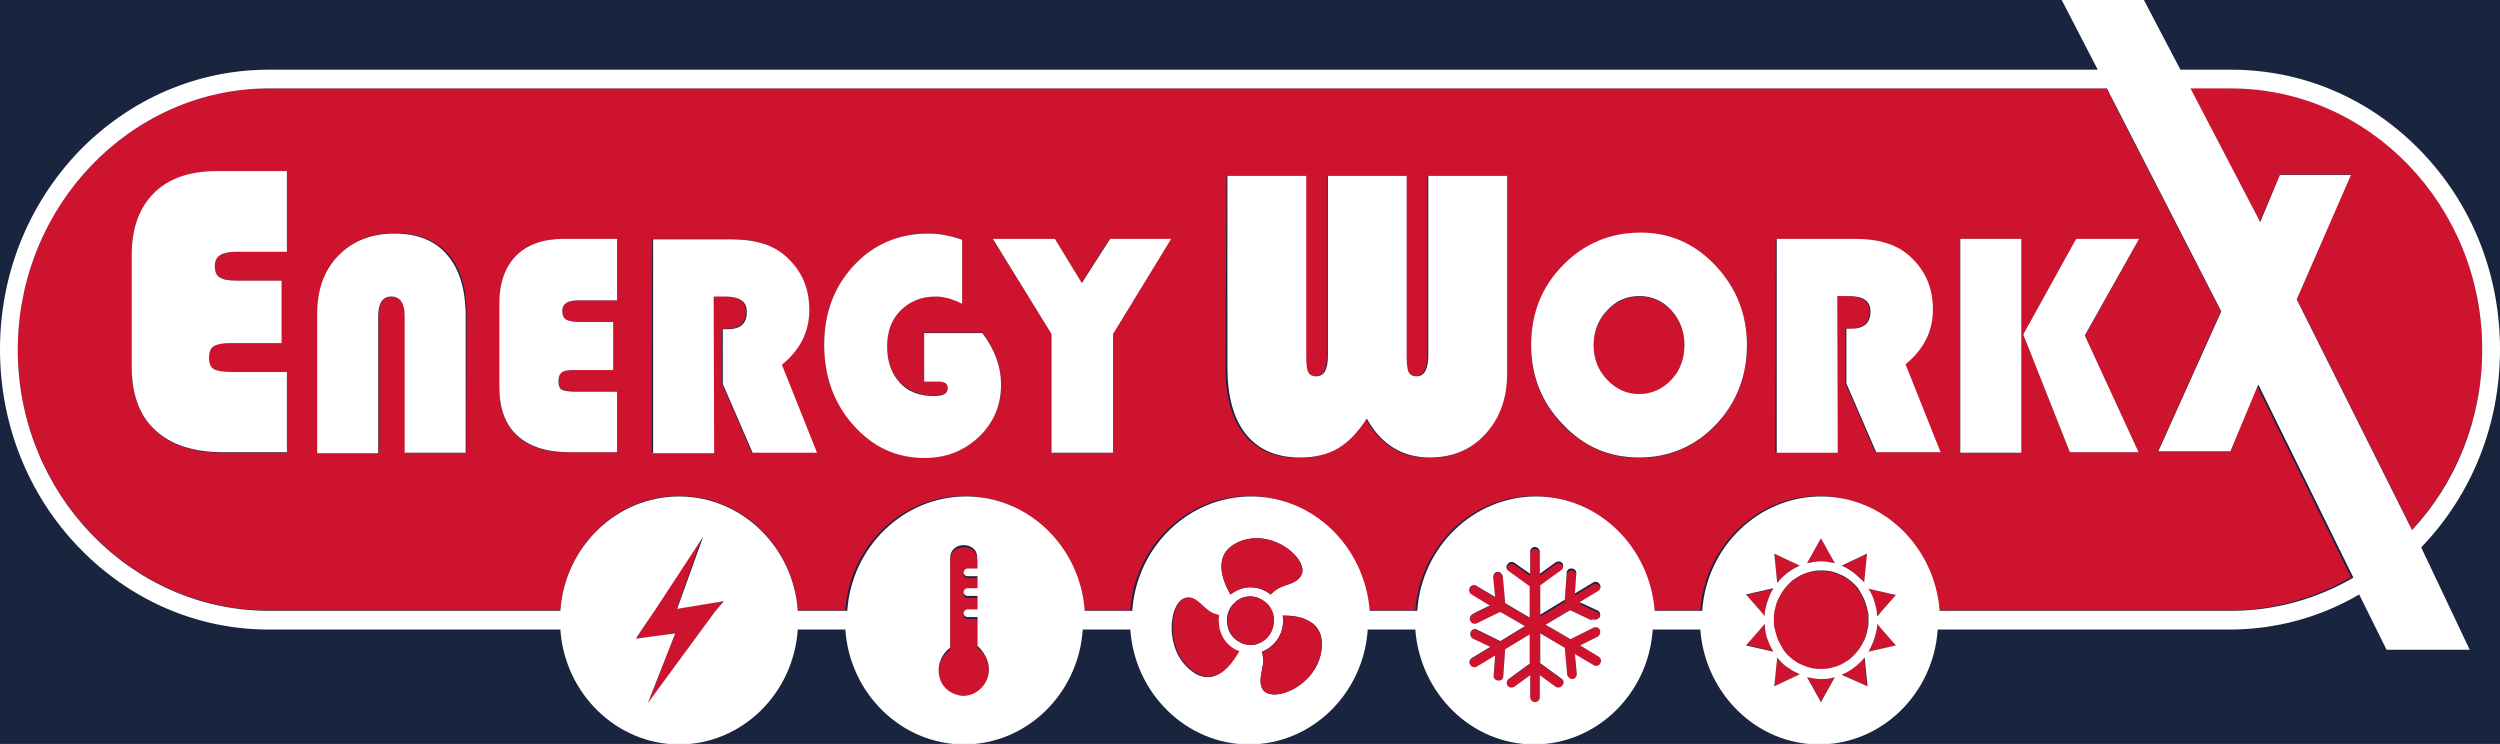 <?xml version="1.0" encoding="utf-8"?>
<!-- Generator: Adobe Illustrator 24.2.0, SVG Export Plug-In . SVG Version: 6.00 Build 0)  -->
<svg version="1.1" id="Calque_1" xmlns="http://www.w3.org/2000/svg" xmlns:xlink="http://www.w3.org/1999/xlink" x="0px" y="0px"
	 viewBox="0 0 520.2 154.8" style="enable-background:new 0 0 520.2 154.8;" xml:space="preserve">
<style type="text/css">
	.st0{fill:#19243F;}
	.st1{fill:#CD132D;}
	.st2{fill:#FFFFFF;}
</style>
<rect class="st0" width="520.2" height="154.8"/>
<path class="st1" d="M474.4,36.3l14.8,0l-11.3,25.9l24,48c9-9.8,14.6-23,14.6-37.6c0-30-23.5-54.3-52.3-54.3h-8.5l14.5,27.8
	L474.4,36.3z"/>
<path class="st1" d="M141.3,103.2c13.1,0,23.8,10.5,24.7,23.8h9.9c0.9-13.3,11.7-23.8,24.7-23.8s23.8,10.5,24.7,23.8h9.9
	c0.9-13.3,11.7-23.8,24.7-23.8s23.8,10.5,24.7,23.8h9.9c1-13.3,11.7-23.8,24.7-23.8s23.8,10.5,24.7,23.8h9.9
	c1-13.3,11.7-23.8,24.7-23.8s23.8,10.5,24.7,23.8h60.6c9.2,0,17.9-2.5,25.4-6.9l-19.8-40.3L464,93.9l-15,0l13.1-29.1l-23.8-46.4H56
	c-28.8,0-52.3,24.4-52.3,54.3s23.5,54.3,52.3,54.3h60.6C117.6,113.7,128.2,103.2,141.3,103.2z M432,49.7h13.1l-11.3,20.2L445,94.1
	h-14.3L421,69.6L432,49.7z M407.9,49.7h12.7v44.5h-12.7V49.7z M369.5,49.7h16.3c5,0,8.8,1.3,11.6,3.8c3,2.9,4.6,6.5,4.6,10.9
	c0,4.5-1.9,8.3-5.7,11.4l7.3,18.3h-13.4l-6.2-14.3V68.4h1c2.7,0,4-1.2,4-3.6c0-2.1-1.5-3.2-4.6-3.2h-2.3v32.5h-12.7L369.5,49.7
	L369.5,49.7z M325.2,55.3c4.4-4.5,9.8-6.8,16.2-6.8c6.1,0,11.3,2.3,15.6,6.9c4.3,4.6,6.5,10.1,6.5,16.5c0,6.5-2.2,12-6.5,16.6
	c-4.4,4.5-9.7,6.8-15.9,6.8c-6.2,0-11.5-2.3-15.9-6.8c-4.4-4.6-6.6-10.1-6.6-16.5C318.6,65.4,320.8,59.8,325.2,55.3z M255.2,36.6
	h16.4v37.2c0,1.8,0.1,3.1,0.4,3.6c0.3,0.6,0.9,0.9,1.7,0.9c1.6,0,2.4-1.4,2.4-4.2V36.6h16.4v37.2c0,1.8,0.1,3,0.4,3.6
	c0.3,0.6,0.9,0.9,1.7,0.9c1.6,0,2.4-1.5,2.4-4.5V36.6h16.4v41.2c0,5.1-1.5,9.3-4.5,12.6s-6.8,4.9-11.6,4.9c-5.7,0-10-2.7-13.1-8.1
	c-1.9,2.9-3.8,5-6,6.2s-4.7,1.9-7.9,1.9c-5,0-8.7-1.6-11.4-4.9c-2.6-3.2-3.9-7.9-3.9-14L255.2,36.6L255.2,36.6z M219.5,49.7l5.5,9.2
	l5.9-9.2h12.7l-12.1,19.8v24.7h-12.7V69.5l-12.2-19.8C206.6,49.7,219.5,49.7,219.5,49.7z M177.7,55.2c4.1-4.4,9.3-6.6,15.5-6.6
	c2.1,0,4.4,0.5,7,1.3v13.2c-2-1-3.8-1.5-5.5-1.5c-3,0-5.4,1-7.3,2.9c-1.9,1.9-2.8,4.4-2.8,7.5c0,3.2,0.9,5.7,2.6,7.5
	c1.8,1.8,4.1,2.8,7.1,2.8c1.9,0,2.9-0.6,2.9-1.7c0-0.9-0.6-1.3-1.9-1.3h-3V69.2h12.1c2.6,3.4,3.9,6.9,3.9,10.7c0,4.3-1.5,8-4.6,10.9
	c-3.1,2.9-6.8,4.4-11.3,4.4c-5.8,0-10.7-2.3-14.8-6.9c-4.1-4.6-6.1-10.2-6.1-16.8C171.5,65.1,173.6,59.6,177.7,55.2z M135.7,49.7
	h16.3c5,0,8.8,1.3,11.6,3.8c3.1,2.9,4.6,6.5,4.6,10.9c0,4.5-1.9,8.3-5.7,11.4l7.3,18.3h-13.4l-6.2-14.3V68.4h1c2.7,0,4-1.2,4-3.6
	c0-2.1-1.6-3.2-4.6-3.2h-2.3v32.5h-12.7L135.7,49.7L135.7,49.7z M59.7,52.4H49c-2.9,0-4.3,1-4.3,2.9c0,1.1,0.3,1.9,1,2.4
	c0.7,0.4,1.9,0.7,3.7,0.7h9.2v13H47.6c-1.5,0-2.5,0.2-3.2,0.7s-0.9,1.2-0.9,2.3c0,1.2,0.3,2,1,2.4s1.9,0.6,3.9,0.6h11.3v16.8H46.5
	c-6.2,0-10.9-1.5-14.2-4.6c-3.3-3.1-4.9-7.5-4.9-13.3v-23c0-5.6,1.5-10,4.6-13s7.5-4.6,13.1-4.6h14.6C59.7,35.6,59.7,52.4,59.7,52.4
	z M97,94.2H84.3V65.8c0-2.7-0.9-4.1-2.8-4.1c-1.8,0-2.7,1.4-2.7,4.1v28.4H66.1V65.3c0-5.1,1.5-9.1,4.4-12.2c2.9-3,6.8-4.6,11.7-4.6
	c4.8,0,8.5,1.5,11.1,4.4c2.6,3,3.8,7.2,3.8,12.7L97,94.2L97,94.2z M107.6,90.7c-2.5-2.3-3.7-5.7-3.7-10.1V63.1
	c0-4.3,1.2-7.6,3.5-9.9s5.7-3.5,9.9-3.5h11.1v12.8h-8.1c-2.2,0-3.3,0.7-3.3,2.2c0,0.9,0.3,1.5,0.8,1.8s1.4,0.5,2.8,0.5h7v9.9h-8.3
	c-1.1,0-1.9,0.2-2.4,0.5s-0.7,0.9-0.7,1.8c0,0.9,0.2,1.6,0.7,1.8c0.5,0.3,1.5,0.4,2.9,0.4h8.6v12.7h-10
	C113.7,94.2,110.1,93,107.6,90.7z"/>
<path class="st1" d="M341.1,82.1c2.6,0,4.9-1,6.7-3c1.8-2,2.7-4.4,2.7-7.2c0-2.8-0.9-5.3-2.7-7.2c-1.8-2-4.1-3-6.7-3
	c-2.6,0-4.8,1-6.7,3c-1.8,2-2.8,4.4-2.8,7.2s0.9,5.2,2.8,7.2C336.2,81.1,338.5,82.1,341.1,82.1z"/>
<path class="st2" d="M32,40.2c-3.1,3.1-4.6,7.4-4.6,13v23c0,5.8,1.6,10.3,4.9,13.3c3.3,3.1,8,4.6,14.2,4.6h13.2V77.4H48.4
	c-2,0-3.2-0.2-3.9-0.6s-1-1.2-1-2.4c0-1.1,0.3-1.9,0.9-2.3s1.7-0.7,3.2-0.7h11v-13h-9.2c-1.8,0-3-0.2-3.7-0.7c-0.7-0.4-1-1.2-1-2.4
	c0-2,1.5-2.9,4.3-2.9h10.7V35.6H45.1C39.5,35.6,35.1,37.1,32,40.2z"/>
<path class="st2" d="M82.1,48.6c-4.8,0-8.7,1.5-11.7,4.6s-4.4,7.1-4.4,12.2v28.9h12.7V65.8c0-2.7,0.9-4.1,2.7-4.1
	c1.9,0,2.8,1.4,2.8,4.1v28.4h12.7V65.8c0-5.5-1.3-9.8-3.8-12.7C90.6,50.1,86.9,48.6,82.1,48.6z"/>
<path class="st2" d="M128.4,81.5h-8.6c-1.5,0-2.5-0.2-2.9-0.4c-0.5-0.3-0.7-0.9-0.7-1.8c0-0.8,0.2-1.4,0.7-1.8s1.3-0.5,2.4-0.5h8.3
	V67h-7c-1.3,0-2.3-0.2-2.8-0.5c-0.5-0.3-0.8-0.9-0.8-1.8c0-1.5,1.1-2.2,3.3-2.2h8.1V49.7h-11.1c-4.3,0-7.6,1.2-9.9,3.5
	c-2.3,2.3-3.5,5.7-3.5,9.9v17.4c0,4.4,1.2,7.8,3.7,10.1c2.5,2.3,6.1,3.5,10.8,3.5h10L128.4,81.5L128.4,81.5z"/>
<path class="st2" d="M148.5,61.7h2.3c3.1,0,4.6,1,4.6,3.2c0,2.4-1.3,3.6-4,3.6h-1v11.4l6.2,14.3h13.4l-7.3-18.3
	c3.8-3.1,5.7-6.9,5.7-11.4c0-4.4-1.5-8-4.6-10.9c-2.7-2.6-6.6-3.8-11.6-3.8h-16.3v44.5h12.7L148.5,61.7L148.5,61.7z"/>
<path class="st2" d="M192.4,95.3c4.5,0,8.2-1.5,11.3-4.4c3.1-3,4.6-6.6,4.6-10.9c0-3.7-1.3-7.3-3.9-10.7h-12.1v10.1h3
	c1.2,0,1.9,0.4,1.9,1.3c0,1.2-0.9,1.7-2.9,1.7c-3,0-5.4-0.9-7.1-2.8s-2.6-4.3-2.6-7.5c0-3.1,0.9-5.6,2.8-7.5
	c1.9-1.9,4.3-2.9,7.3-2.9c1.6,0,3.5,0.5,5.5,1.5V49.9c-2.6-0.9-4.9-1.3-7-1.3c-6.2,0-11.4,2.2-15.5,6.6c-4.1,4.4-6.2,9.9-6.2,16.5
	c0,6.6,2,12.2,6.1,16.8S186.6,95.3,192.4,95.3z"/>
<polygon class="st2" points="218.8,94.2 231.6,94.2 231.6,69.5 243.7,49.7 231,49.7 225.1,58.9 219.5,49.7 206.6,49.7 218.8,69.5 
	"/>
<path class="st2" d="M270.5,95.2c3.1,0,5.7-0.6,7.9-1.9s4.1-3.3,6-6.2c3,5.4,7.4,8.1,13.1,8.1c4.7,0,8.6-1.6,11.6-4.9
	s4.5-7.4,4.5-12.6V36.6h-16.4v37.2c0,3-0.8,4.5-2.4,4.5c-0.9,0-1.4-0.3-1.7-0.9c-0.3-0.6-0.4-1.8-0.4-3.6V36.6h-16.4v37.5
	c0,2.8-0.8,4.2-2.4,4.2c-0.9,0-1.4-0.3-1.7-0.9s-0.4-1.8-0.4-3.6V36.6h-16.4v39.8c0,6.1,1.3,10.8,3.9,14S265.6,95.2,270.5,95.2z"/>
<path class="st2" d="M341.1,95.2c6.2,0,11.6-2.3,15.9-6.8s6.5-10.1,6.5-16.6c0-6.4-2.2-11.9-6.5-16.5c-4.3-4.6-9.5-6.9-15.6-6.9
	c-6.4,0-11.8,2.3-16.2,6.8c-4.4,4.5-6.6,10-6.6,16.6c0,6.4,2.2,12,6.6,16.5C329.6,93,334.9,95.2,341.1,95.2z M334.4,64.6
	c1.8-2,4.1-3,6.7-3c2.6,0,4.9,1,6.7,3c1.8,2,2.7,4.4,2.7,7.2s-0.9,5.3-2.7,7.2s-4.1,3-6.7,3c-2.6,0-4.8-1-6.7-3s-2.8-4.4-2.8-7.2
	C331.6,69.1,332.5,66.6,334.4,64.6z"/>
<path class="st2" d="M382.3,61.6h2.3c3.1,0,4.6,1,4.6,3.2c0,2.4-1.3,3.6-4,3.6h-1v11.4l6.2,14.3h13.4l-7.3-18.3
	c3.8-3.1,5.7-6.9,5.7-11.4c0-4.4-1.5-8-4.6-10.9c-2.7-2.6-6.6-3.8-11.6-3.8h-16.3v44.5h12.7L382.3,61.6L382.3,61.6z"/>
<rect x="407.9" y="49.7" class="st2" width="12.7" height="44.5"/>
<polygon class="st2" points="445,94.1 433.8,69.8 445.1,49.7 432,49.7 421,69.6 430.7,94.1 "/>
<path class="st1" d="M332.6,136.6l-3.8-2.3l3.6-1.8c0.5-0.2,0.7-0.9,0.5-1.4c0-0.1-0.1-0.1-0.1-0.2c-0.3-0.4-0.8-0.5-1.2-0.3
	l-0.6,0.3l-4.2,2.1l-3.6-2.1l-1.6-0.9l1.7-1l3.2-1.9l0.2-0.1l0.3,0.1l4,1.9l0.5,0.3c0.4,0.2,0.9,0.1,1.2-0.3
	c0.1-0.1,0.1-0.1,0.2-0.2c0.2-0.5,0-1.1-0.5-1.4l-0.7-0.3l-3-1.4l3.8-2.3c0.5-0.3,0.6-0.9,0.4-1.4l0,0l0,0c-0.3-0.5-0.9-0.7-1.4-0.4
	l-3.8,2.3l0.3-4.1c0-0.6-0.4-1.1-0.9-1.1c-0.5,0-1,0.4-1.1,0.9l-0.4,5.6l-3.3,2l-1.8,1.1v-1.1v-5l4.4-3.2c0.5-0.3,0.6-1,0.2-1.4
	s-0.9-0.6-1.4-0.2l-3.3,2.4v-4.6c0-0.6-0.5-1-1-1h0h0c-0.5,0-1,0.5-1,1v4.6l-3.3-2.3c-0.5-0.3-1.1-0.2-1.4,0.3
	c-0.3,0.5-0.2,1.1,0.2,1.4l4.4,3.2v5.1v1.1l-1.9-1.1l-3.2-1.9l-0.5-5.6c0-0.6-0.5-1-1.1-0.9c-0.5,0.1-1,0.6-0.9,1.1l0.4,4.1
	l-3.9-2.3c-0.5-0.3-1.1-0.1-1.4,0.4l0,0l0,0c-0.3,0.5-0.1,1.1,0.4,1.4l3.8,2.3l-2.7,1.3l-0.9,0.5c-0.5,0.2-0.7,0.9-0.5,1.4
	c0,0,0,0.1,0.1,0.1c0.3,0.4,0.8,0.6,1.3,0.4l0.8-0.4l3.9-1.9h0.3l3.3,1.9l1.7,1l-1.5,0.9l-3.6,2.2l-4.5-2.2l-0.4-0.2
	c-0.4-0.2-0.8-0.1-1.1,0.2c-0.1,0.1-0.2,0.2-0.2,0.3c-0.2,0.5,0,1.1,0.5,1.4l3.6,1.7l-3.8,2.3c-0.5,0.3-0.6,0.9-0.4,1.4l0,0l0,0
	c0.3,0.5,0.9,0.7,1.4,0.4l3.8-2.3l-0.3,4.1c0,0.6,0.4,1.1,0.9,1.1c0.5,0,1-0.4,1.1-0.9l0.4-5.6l5.1-3.1v6.1l-4.4,3.2
	c-0.5,0.3-0.6,1-0.2,1.4c0.3,0.5,0.9,0.6,1.4,0.2l3.3-2.4v4.6c0,0.6,0.5,1,1,1h0h0c0.5,0,1-0.5,1-1v-4.6l3.3,2.4
	c0.5,0.3,1.1,0.2,1.4-0.3c0.3-0.5,0.2-1.1-0.2-1.4l-4.4-3.2v-6.2l5.1,3l0.5,5.6c0,0.6,0.5,1,1.1,0.9s1-0.6,0.9-1.1l-0.4-4.1l3.9,2.3
	c0.5,0.3,1.1,0.1,1.4-0.4l0,0l0,0C333.3,137.5,333.1,136.9,332.6,136.6z"/>
<g>
	<path class="st1" d="M381.8,117.2l-2.9-5.2l-2.9,5.2c0.9-0.2,1.9-0.4,2.9-0.4S380.9,117,381.8,117.2z"/>
	<path class="st1" d="M374.3,117.8c0.1,0,0.2-0.1,0.2-0.1l-5.3-2.5l0.6,6C371,119.7,372.6,118.6,374.3,117.8z"/>
	<path class="st1" d="M367.2,128.3c0-0.4,0.1-0.8,0.1-1.2c0.3-1.7,0.8-3.2,1.7-4.6l-5.7,1.3l2.9,3.3L367.2,128.3z"/>
	<path class="st1" d="M367.3,130.9c-0.1-0.4-0.1-0.8-0.1-1.2l-1,1.2l-2.9,3.3l5.7,1.3c-0.4-0.6-0.6-1.2-0.9-1.8
		C367.7,132.9,367.5,131.9,367.3,130.9z"/>
	<path class="st1" d="M369.8,136.8l-0.6,6l5.3-2.5c-0.8-0.3-1.5-0.7-2.2-1.2C371.4,138.5,370.5,137.7,369.8,136.8z"/>
	<path class="st1" d="M376,140.8l2.9,5.2l2.9-5.2c-0.9,0.2-1.9,0.4-2.9,0.4S376.9,141.1,376,140.8z"/>
	<path class="st1" d="M387.2,137.6c-1.1,1.2-2.5,2.1-4,2.7l5.3,2.5l-0.6-6C387.7,137.1,387.4,137.4,387.2,137.6z"/>
	<path class="st1" d="M390.6,129.8c0,0.4-0.1,0.8-0.1,1.2c-0.3,1.7-0.8,3.2-1.7,4.6l5.7-1.3l-2.9-3.3L390.6,129.8z"/>
	<path class="st1" d="M390.6,128.3l1-1.2l2.9-3.3l-5.7-1.3c0.8,1.4,1.4,2.9,1.7,4.6C390.5,127.5,390.5,127.9,390.6,128.3z"/>
	<path class="st1" d="M387.2,120.4c0.3,0.3,0.5,0.6,0.8,0.8l0.6-6l-5.3,2.5c0.1,0,0.2,0.1,0.2,0.1
		C384.8,118.4,386.1,119.3,387.2,120.4z"/>
	<path class="st1" d="M388.6,127.4c0-0.1,0-0.2-0.1-0.3c-0.2-0.9-0.5-1.9-0.9-2.7c-0.2-0.4-0.4-0.8-0.6-1.1
		c-0.4-0.6-0.8-1.1-1.2-1.6c-0.7-0.7-1.5-1.4-2.4-1.8c-0.2-0.1-0.4-0.2-0.7-0.3c-0.7-0.3-1.5-0.6-2.3-0.7c-0.5-0.1-1-0.1-1.5-0.1
		s-1,0-1.5,0.1c-1.1,0.2-2.1,0.5-3,1c-0.4,0.2-0.7,0.4-1,0.6c-0.5,0.4-1,0.8-1.4,1.2c-0.8,0.8-1.4,1.7-1.9,2.7
		c-0.1,0.2-0.2,0.4-0.3,0.6c-0.3,0.7-0.5,1.3-0.6,2.1c0,0.1,0,0.2-0.1,0.3c-0.1,0.5-0.1,1.1-0.1,1.7s0,1.1,0.1,1.6
		c0,0.1,0,0.2,0.1,0.3c0.2,1,0.5,1.9,0.9,2.7c0.2,0.4,0.4,0.8,0.6,1.1c0.4,0.6,0.8,1.1,1.2,1.6c0.7,0.7,1.5,1.4,2.4,1.8
		c0.2,0.1,0.4,0.2,0.7,0.3c0.7,0.3,1.5,0.6,2.3,0.7c0.5,0.1,1,0.1,1.5,0.1s1,0,1.5-0.1c1.1-0.2,2.1-0.5,3-1c0.4-0.2,0.7-0.4,1-0.6
		c0.5-0.4,1-0.8,1.4-1.2c0.8-0.8,1.4-1.7,1.9-2.7c0.1-0.2,0.2-0.4,0.3-0.6c0.3-0.7,0.5-1.4,0.6-2.1c0-0.1,0-0.2,0.1-0.3
		c0.1-0.5,0.1-1.1,0.1-1.6C388.8,128.5,388.7,127.9,388.6,127.4z"/>
</g>
<polygon class="st1" points="140.8,126.7 146.1,111.7 136.1,127.1 134.8,129 133.6,130.9 132.2,133 140.5,131.8 134.8,146.4 
	146.1,130.9 147.5,129 148.9,127.1 150.4,125.1 "/>
<path class="st1" d="M203.4,134.8c0-1.3,0-2.5,0-3.8c0-0.6,0-1.3,0-1.9c0-0.1,0-0.2,0-0.3c-0.3,0-0.5,0-0.8,0c-0.4,0-0.8,0-1.2,0
	c0,0-0.1,0-0.1,0c-0.1,0-0.2,0-0.3-0.1c-0.1,0-0.1-0.1-0.2-0.1c-0.1,0-0.1-0.1-0.1-0.1c-0.1-0.1-0.2-0.3-0.2-0.5
	c0-0.2,0.1-0.4,0.2-0.5c0-0.1,0.1-0.1,0.1-0.1c0.1-0.1,0.1-0.1,0.2-0.1h0l0,0c0.1-0.1,0.2-0.1,0.3-0.1c0,0,0.1,0,0.1,0
	c0.4,0,0.8,0,1.2,0c0.3,0,0.5,0,0.8,0c0-0.9,0-1.9,0-2.8c-0.3,0-0.5,0-0.8,0c-0.4,0-0.8,0-1.2,0c0,0-0.1,0-0.1,0
	c-0.1,0-0.2,0-0.3-0.1c-0.1,0-0.1-0.1-0.2-0.1c-0.1,0-0.1-0.1-0.1-0.1c-0.1-0.2-0.2-0.3-0.2-0.5s0.1-0.4,0.2-0.5
	c0-0.1,0.1-0.1,0.1-0.1c0.1-0.1,0.1-0.1,0.2-0.1c0.1-0.1,0.2-0.1,0.3-0.1c0,0,0.1,0,0.1,0c0.4,0,0.8,0,1.2,0c0.3,0,0.5,0,0.8,0
	c0-0.8,0-1.6,0-2.5c-0.3,0-0.5,0-0.8,0c-0.4,0-0.8,0-1.2,0c0,0-0.1,0-0.1,0c-0.1,0-0.2,0-0.3-0.1c-0.1,0-0.1-0.1-0.2-0.1
	c-0.1,0-0.1-0.1-0.1-0.1c-0.1-0.2-0.2-0.3-0.2-0.5s0.1-0.4,0.2-0.5c0-0.1,0.1-0.1,0.1-0.1c0.1-0.1,0.1-0.1,0.2-0.1
	c0.1-0.1,0.2-0.1,0.3-0.1c0,0,0.1,0,0.1,0c0.4,0,0.8,0,1.2,0c0.3,0,0.5,0,0.8,0c0-0.2,0-0.3,0-0.5c0-0.8,0.1-1.6-0.1-2.3
	c-0.4-2.3-3.7-2.6-5-1.1c-0.7,0.8-0.6,1.8-0.6,2.8c0,1.4,0,2.9,0,4.3c0,1.9,0,3.8,0,5.7c0,0.7,0,1.3,0,1.9c0,0.6,0,1.3,0,1.9
	c0,1.3,0,2.5,0,3.8c-1.9,1.3-2.8,3.7-2.2,6.1c0.6,2.3,2.7,3.9,4.9,3.9c2.3,0.1,4.3-1.6,5.1-3.8C206.3,138.7,205.3,136.1,203.4,134.8
	z"/>
<path class="st2" d="M503.8,113.9c10.6-11,16.4-25.6,16.4-41.2s-5.8-30.2-16.4-41.2c-10.6-11-24.6-17-39.6-17h-10.5L446.1,0h-17.1
	l7.5,14.5H56c-15,0-29,6.1-39.6,17C5.8,42.6,0,57.2,0,72.7s5.8,30.2,16.4,41.2C27,124.9,41,131,56,131h60.6
	c0.9,13.3,11.7,23.9,24.7,23.9s23.8-10.5,24.7-23.9h9.9c0.9,13.3,11.7,23.9,24.7,23.9s23.8-10.5,24.7-23.9h9.9
	c0.9,13.3,11.7,23.9,24.7,23.9s23.8-10.5,24.7-23.9h9.9c1,13.3,11.7,23.9,24.7,23.9s23.8-10.5,24.7-23.9h9.9
	c1,13.3,11.7,23.9,24.7,23.9s23.8-10.5,24.7-23.9h60.6c9.7,0,18.9-2.5,27.1-7.3l5.7,11.5h17.3L503.8,113.9
	C503.8,113.9,503.8,113.9,503.8,113.9z M464.2,18.4c28.8,0,52.3,24.4,52.3,54.3c0,14.6-5.5,27.8-14.6,37.6l-24-48l11.3-25.9l-14.8,0
	l-4.1,9.8l-14.5-27.8L464.2,18.4L464.2,18.4z M148.9,127.1l-1.4,1.9l-1.4,1.9l-11.3,15.4l5.7-14.5l-8.2,1.1l1.3-2l1.3-1.9l1.3-1.9
	l10.1-15.4l-5.4,15l9.7-1.6L148.9,127.1z M205.5,141c-0.7,2.2-2.8,3.8-5.1,3.8c-2.2-0.1-4.4-1.6-4.9-3.9c-0.6-2.3,0.3-4.7,2.2-6.1
	c0-1.3,0-2.5,0-3.8c0-0.6,0-1.3,0-1.9c0-0.6,0-1.3,0-1.9c0-1.9,0-3.8,0-5.7c0-1.4,0-2.9,0-4.3c0-1-0.1-2,0.6-2.8
	c1.3-1.6,4.6-1.2,5,1.1c0.1,0.8,0.1,1.6,0.1,2.3c0,0.2,0,0.3,0,0.5c-0.3,0-0.5,0-0.8,0c-0.4,0-0.8,0-1.2,0c0,0-0.1,0-0.1,0
	c-0.1,0-0.2,0-0.3,0.1c-0.1,0-0.1,0.1-0.2,0.1c-0.1,0-0.1,0.1-0.1,0.1c-0.1,0.2-0.2,0.3-0.2,0.5s0.1,0.4,0.2,0.5
	c0,0.1,0.1,0.1,0.1,0.1c0.1,0.1,0.1,0.1,0.2,0.1c0.1,0.1,0.2,0.1,0.3,0.1c0,0,0.1,0,0.1,0c0.4,0,0.8,0,1.2,0c0.3,0,0.5,0,0.8,0
	c0,0.8,0,1.6,0,2.5c-0.3,0-0.5,0-0.8,0c-0.4,0-0.8,0-1.2,0c0,0-0.1,0-0.1,0c-0.1,0-0.2,0-0.3,0.1c-0.1,0-0.1,0.1-0.2,0.1
	c-0.1,0-0.1,0.1-0.1,0.1c-0.1,0.2-0.2,0.3-0.2,0.5s0.1,0.4,0.2,0.5c0,0.1,0.1,0.1,0.1,0.1c0.1,0.1,0.1,0.1,0.2,0.1
	c0.1,0.1,0.2,0.1,0.3,0.1c0,0,0.1,0,0.1,0c0.4,0,0.8,0,1.2,0c0.3,0,0.5,0,0.8,0c0,0.9,0,1.9,0,2.8c-0.3,0-0.5,0-0.8,0
	c-0.4,0-0.8,0-1.2,0c0,0-0.1,0-0.1,0c-0.1,0-0.2,0-0.3,0.1l0,0h0c-0.1,0-0.1,0.1-0.2,0.1c-0.1,0-0.1,0.1-0.1,0.1
	c-0.1,0.2-0.2,0.3-0.2,0.5c0,0.2,0.1,0.4,0.2,0.5c0,0.1,0.1,0.1,0.1,0.1c0.1,0.1,0.1,0.1,0.2,0.1c0.1,0.1,0.2,0.1,0.3,0.1
	c0,0,0.1,0,0.1,0c0.4,0,0.8,0,1.2,0c0.3,0,0.5,0,0.8,0c0,0.1,0,0.2,0,0.3c0,0.6,0,1.3,0,1.9c0,1.3,0,2.5,0,3.8
	C205.3,136.1,206.3,138.7,205.5,141z M251.3,140.9c-1.1,0-2.3-0.4-3.5-1.4c-2.8-2.2-3.9-5.5-4-8.5c0-0.7,0-1.3,0.1-1.9
	c0.1-0.7,0.2-1.4,0.4-1.9c0.6-1.7,1.6-2.8,2.7-2.8c0.1,0,0.3,0,0.4,0c1.6,0.2,2.6,1.8,4,2.8c0.3,0.2,0.6,0.4,0.9,0.5
	c0.4,0.2,0.8,0.3,1.2,0.4c-0.1,0.3-0.1,0.7-0.1,1c0,0.1,0,0.1,0,0.1c0,0.6,0.1,1.2,0.2,1.8c0.5,2.1,2,3.8,3.9,4.6
	C256.7,137.3,254.5,140.9,251.3,140.9z M257.7,112.8c1.2-0.6,2.5-0.8,3.8-0.8c6,0,11.2,5.6,9,8.1c-1.2,1.6-3.6,1.5-5.2,2.8
	c-0.3,0.3-0.6,0.5-0.9,0.8c-1.1-0.9-2.6-1.5-4.2-1.5s-3,0.6-4.2,1.5C254.8,121.5,251.8,115.4,257.7,112.8z M260.2,134.2
	c-0.7,0-1.3-0.1-1.9-0.4c-0.6-0.3-1.1-0.6-1.6-1.1c-0.5-0.5-0.9-1.1-1.1-1.8c-0.2-0.6-0.3-1.2-0.3-1.8c0-0.1,0-0.1,0-0.1
	c0-0.2,0-0.4,0-0.5c0.1-0.5,0.2-1,0.4-1.4c0.2-0.6,0.6-1.1,1-1.5c0.1-0.1,0.3-0.2,0.4-0.4c0.8-0.7,1.9-1.1,3-1.1
	c1.1,0,2.1,0.4,2.9,1c0.2,0.2,0.4,0.3,0.6,0.5c0.4,0.4,0.7,0.9,1,1.5c0.2,0.4,0.3,0.8,0.4,1.3c0,0.2,0,0.4,0,0.6c0,0.1,0,0.1,0,0.1
	c0,0.6-0.1,1.2-0.3,1.8c-0.2,0.7-0.6,1.3-1.1,1.8c-0.5,0.5-1,0.9-1.6,1.1C261.5,134.1,260.9,134.2,260.2,134.2z M275,135.1
	c-0.7,5.9-6.3,9.4-9.8,9.4c-1.3,0-2.4-0.5-2.7-1.6c-0.7-1.9,0.6-4,0.3-6.1c-0.1-0.4-0.1-0.8-0.2-1.2c2-0.8,3.6-2.5,4.2-4.7
	c0.1-0.6,0.2-1.2,0.2-1.8c0-0.1,0-0.1,0-0.1c0-0.3,0-0.6-0.1-0.9c0.1,0,0.3,0,0.4,0c1.2,0,3.1,0.1,4.6,0.9c0.9,0.4,1.8,1,2.3,1.9
	C274.9,131.9,275.2,133.3,275,135.1z M333,138L333,138L333,138c-0.3,0.6-0.9,0.7-1.4,0.4l-3.9-2.3l0.4,4.1c0,0.6-0.4,1.1-0.9,1.1
	s-1-0.4-1.1-0.9l-0.5-5.6l-5.1-3v6.2l4.4,3.2c0.5,0.3,0.6,1,0.2,1.4c-0.3,0.5-0.9,0.6-1.4,0.3l-3.3-2.4v4.6c0,0.6-0.5,1-1,1h0h0
	c-0.5,0-1-0.5-1-1v-4.6l-3.3,2.4c-0.5,0.3-1.1,0.2-1.4-0.2s-0.2-1.1,0.2-1.4l4.4-3.2v-6.1l-5.1,3.1l-0.4,5.6c0,0.6-0.5,1-1.1,0.9
	c-0.5,0-1-0.5-0.9-1.1l0.3-4.1l-3.8,2.3c-0.5,0.3-1.1,0.1-1.4-0.4l0,0l0,0c-0.3-0.5-0.1-1.1,0.4-1.4l3.8-2.3l-3.6-1.7
	c-0.5-0.2-0.7-0.9-0.5-1.4c0.1-0.1,0.1-0.2,0.2-0.3c0.3-0.3,0.7-0.4,1.1-0.2l0.4,0.2l4.5,2.2l3.6-2.2l1.5-0.9l-1.7-1l-3.3-1.9h-0.3
	l-3.9,1.9l-0.8,0.4c-0.5,0.2-1,0.1-1.3-0.4c0,0,0-0.1-0.1-0.1c-0.2-0.5,0-1.1,0.5-1.4l0.9-0.5l2.7-1.3l-3.8-2.3
	c-0.5-0.3-0.6-0.9-0.4-1.4l0,0l0,0c0.3-0.5,0.9-0.7,1.4-0.4l3.9,2.3l-0.4-4.1c0-0.6,0.4-1.1,0.9-1.1c0.5-0.1,1,0.4,1.1,0.9l0.5,5.6
	l3.2,1.9l1.9,1.1v-1.1V122l-4.4-3.2c-0.5-0.3-0.6-1-0.2-1.4c0.3-0.5,0.9-0.6,1.4-0.3l3.3,2.3v-4.6c0-0.6,0.5-1,1-1h0h0
	c0.5,0,1,0.5,1,1v4.6l3.3-2.4c0.5-0.3,1.1-0.2,1.4,0.2s0.2,1.1-0.2,1.4l-4.4,3.2v5v1.1l1.8-1.1l3.3-2l0.4-5.6c0-0.6,0.5-1,1.1-0.9
	c0.5,0,1,0.5,0.9,1.1l-0.3,4.1l3.8-2.3c0.5-0.3,1.1-0.1,1.4,0.4l0,0l0,0c0.3,0.5,0.1,1.1-0.4,1.4l-3.8,2.3l3,1.4l0.7,0.3
	c0.5,0.2,0.7,0.9,0.5,1.4c0,0.1-0.1,0.2-0.2,0.2c-0.3,0.3-0.8,0.5-1.2,0.3L331,129l-4-1.9l-0.3-0.1l-0.2,0.1l-3.2,1.9l-1.7,1
	l1.6,0.9l3.6,2.1l4.2-2.1l0.6-0.3c0.4-0.2,0.9-0.1,1.2,0.3c0,0.1,0.1,0.1,0.1,0.2c0.2,0.5,0,1.1-0.5,1.4l-3.6,1.8l3.8,2.3
	C333.1,136.9,333.3,137.5,333,138z M363.3,134.3l2.9-3.3l1-1.2c0,0.4,0.1,0.8,0.1,1.2c0.1,1,0.4,1.9,0.8,2.8
	c0.2,0.6,0.6,1.2,0.9,1.8L363.3,134.3z M363.3,123.7l5.7-1.3c-0.8,1.4-1.4,2.9-1.7,4.6c-0.1,0.4-0.1,0.8-0.1,1.2l-1-1.2L363.3,123.7
	z M369.2,142.8l0.6-6c0.7,0.9,1.5,1.7,2.5,2.3c0.7,0.5,1.5,0.9,2.2,1.2L369.2,142.8z M378.9,146.1l-2.9-5.2c0.9,0.2,1.9,0.4,2.9,0.4
	s2-0.1,2.9-0.4L378.9,146.1z M383.2,140.4c1.5-0.6,2.9-1.6,4-2.7c0.3-0.3,0.5-0.6,0.8-0.9l0.6,6L383.2,140.4z M388.6,130.9
	c-0.1,0.7-0.3,1.4-0.6,2.1c-0.1,0.2-0.2,0.4-0.3,0.6c-0.5,1-1.1,1.9-1.9,2.7c-0.4,0.4-0.9,0.9-1.4,1.2c-0.3,0.2-0.7,0.4-1,0.6
	c-0.9,0.5-1.9,0.8-3,1c-0.5,0.1-1,0.1-1.5,0.1s-1,0-1.5-0.1c-0.8-0.1-1.6-0.4-2.3-0.7c-0.2-0.1-0.5-0.2-0.7-0.3
	c-0.9-0.5-1.7-1.1-2.4-1.8c-0.5-0.5-0.9-1-1.2-1.6c-0.2-0.4-0.4-0.7-0.6-1.1c-0.4-0.8-0.7-1.8-0.9-2.7c0-0.1,0-0.2-0.1-0.3
	c-0.1-0.5-0.1-1.1-0.1-1.6s0-1.1,0.1-1.7c0-0.1,0-0.2,0.1-0.3c0.1-0.7,0.3-1.4,0.6-2.1c0.1-0.2,0.2-0.4,0.3-0.6
	c0.5-1,1.1-1.9,1.9-2.7c0.4-0.4,0.9-0.9,1.4-1.2c0.3-0.2,0.7-0.4,1-0.6c0.9-0.5,1.9-0.8,3-1c0.5-0.1,1-0.1,1.5-0.1
	c0.5,0,1,0,1.5,0.1c0.8,0.1,1.6,0.4,2.3,0.7c0.2,0.1,0.5,0.2,0.7,0.3c0.9,0.5,1.7,1.1,2.4,1.8c0.5,0.5,0.9,1,1.2,1.6
	c0.2,0.4,0.4,0.7,0.6,1.1c0.4,0.8,0.7,1.8,0.9,2.7c0,0.1,0,0.2,0.1,0.3c0.1,0.5,0.1,1.1,0.1,1.7s0,1.1-0.1,1.6
	C388.6,130.8,388.6,130.9,388.6,130.9z M369.2,115.2l5.3,2.5c-0.1,0-0.2,0.1-0.2,0.1c-1.8,0.8-3.3,2-4.5,3.5L369.2,115.2z
	 M376,117.2l2.9-5.2l2.9,5.2c-0.9-0.2-1.9-0.4-2.9-0.4S376.9,117,376,117.2z M383.2,117.7l5.3-2.5l-0.6,6c-0.2-0.3-0.5-0.6-0.8-0.8
	c-1.1-1.1-2.3-2-3.7-2.6C383.4,117.7,383.3,117.7,383.2,117.7z M388.8,135.6c0.8-1.4,1.4-2.9,1.7-4.6c0.1-0.4,0.1-0.8,0.1-1.2l1,1.2
	l2.9,3.3L388.8,135.6z M391.6,127.1l-1,1.2c0-0.4-0.1-0.8-0.1-1.2c-0.3-1.7-0.8-3.2-1.7-4.6l5.7,1.3L391.6,127.1z M464.2,127.1
	h-60.6c-1-13.3-11.7-23.8-24.7-23.8s-23.8,10.5-24.7,23.8h-9.9c-1-13.3-11.7-23.8-24.7-23.8s-23.8,10.5-24.7,23.8h-9.9
	c-1-13.3-11.7-23.8-24.7-23.8s-23.8,10.5-24.7,23.8h-9.9c-0.9-13.3-11.7-23.8-24.7-23.8s-23.8,10.5-24.7,23.8H166
	c-0.9-13.3-11.7-23.8-24.7-23.8s-23.8,10.5-24.7,23.8H56c-28.8,0-52.3-24.4-52.3-54.3S27.2,18.4,56,18.4h382.4l23.8,46.4l-13.1,29.1
	l15,0l5.8-13.9l19.8,40.2C482.1,124.6,473.4,127.1,464.2,127.1z"/>
<g>
	<path class="st1" d="M260.2,122.2c1.6,0,3,0.6,4.2,1.5c0.3-0.3,0.6-0.6,0.9-0.8c1.6-1.3,4-1.2,5.2-2.8c2.2-2.5-3-8.1-9-8.1
		c-1.2,0-2.5,0.2-3.8,0.8c-5.9,2.6-3,8.7-1.6,10.9C257.2,122.8,258.7,122.2,260.2,122.2z"/>
	<path class="st1" d="M253.8,130.9c-0.1-0.6-0.2-1.2-0.2-1.8c0-0.1,0-0.1,0-0.1c0-0.3,0-0.7,0.1-1c-0.4-0.1-0.8-0.3-1.2-0.4
		c-0.3-0.1-0.6-0.3-0.9-0.5c-1.4-1-2.5-2.6-4-2.8c-0.1,0-0.3,0-0.4,0c-1.2,0-2.2,1.1-2.7,2.8c-0.2,0.6-0.4,1.2-0.4,1.9
		c-0.1,0.6-0.1,1.3-0.1,1.9c0.1,3,1.2,6.4,4,8.5c1.3,1,2.5,1.4,3.5,1.4c3.2,0,5.4-3.6,6.4-5.3C255.8,134.8,254.3,133,253.8,130.9z"
		/>
	<path class="st1" d="M274.2,130.9c-0.6-0.9-1.4-1.5-2.3-1.9c-1.6-0.7-3.4-0.9-4.6-0.9c-0.1,0-0.3,0-0.4,0c0,0.3,0.1,0.6,0.1,0.9
		c0,0.1,0,0.1,0,0.1c0,0.6-0.1,1.2-0.2,1.8c-0.6,2.2-2.1,4-4.2,4.7c0.1,0.4,0.2,0.8,0.2,1.2c0.3,2.1-1,4.2-0.3,6.1
		c0.3,1.1,1.4,1.6,2.7,1.6c3.5,0,9.1-3.5,9.8-9.4C275.2,133.3,274.9,131.9,274.2,130.9z"/>
	<path class="st1" d="M264.8,130.9c0.2-0.6,0.3-1.2,0.3-1.8c0-0.1,0-0.1,0-0.1c0-0.2,0-0.4,0-0.6c-0.1-0.5-0.2-0.9-0.4-1.3
		c-0.2-0.6-0.6-1.1-1-1.5c-0.2-0.2-0.4-0.3-0.6-0.5c-0.8-0.6-1.8-1-2.9-1c-1.2,0-2.2,0.4-3,1.1c-0.1,0.1-0.3,0.2-0.4,0.4
		c-0.4,0.4-0.7,0.9-1,1.5c-0.2,0.4-0.3,0.9-0.4,1.4c0,0.2,0,0.3,0,0.5c0,0.1,0,0.1,0,0.1c0,0.6,0.1,1.2,0.3,1.8
		c0.2,0.7,0.6,1.3,1.1,1.8c0.5,0.5,1,0.8,1.6,1.1c0.6,0.2,1.2,0.4,1.9,0.4c0.6,0,1.2-0.1,1.8-0.4c0.6-0.3,1.2-0.6,1.6-1.1
		C264.2,132.2,264.5,131.6,264.8,130.9z"/>
</g>
</svg>
